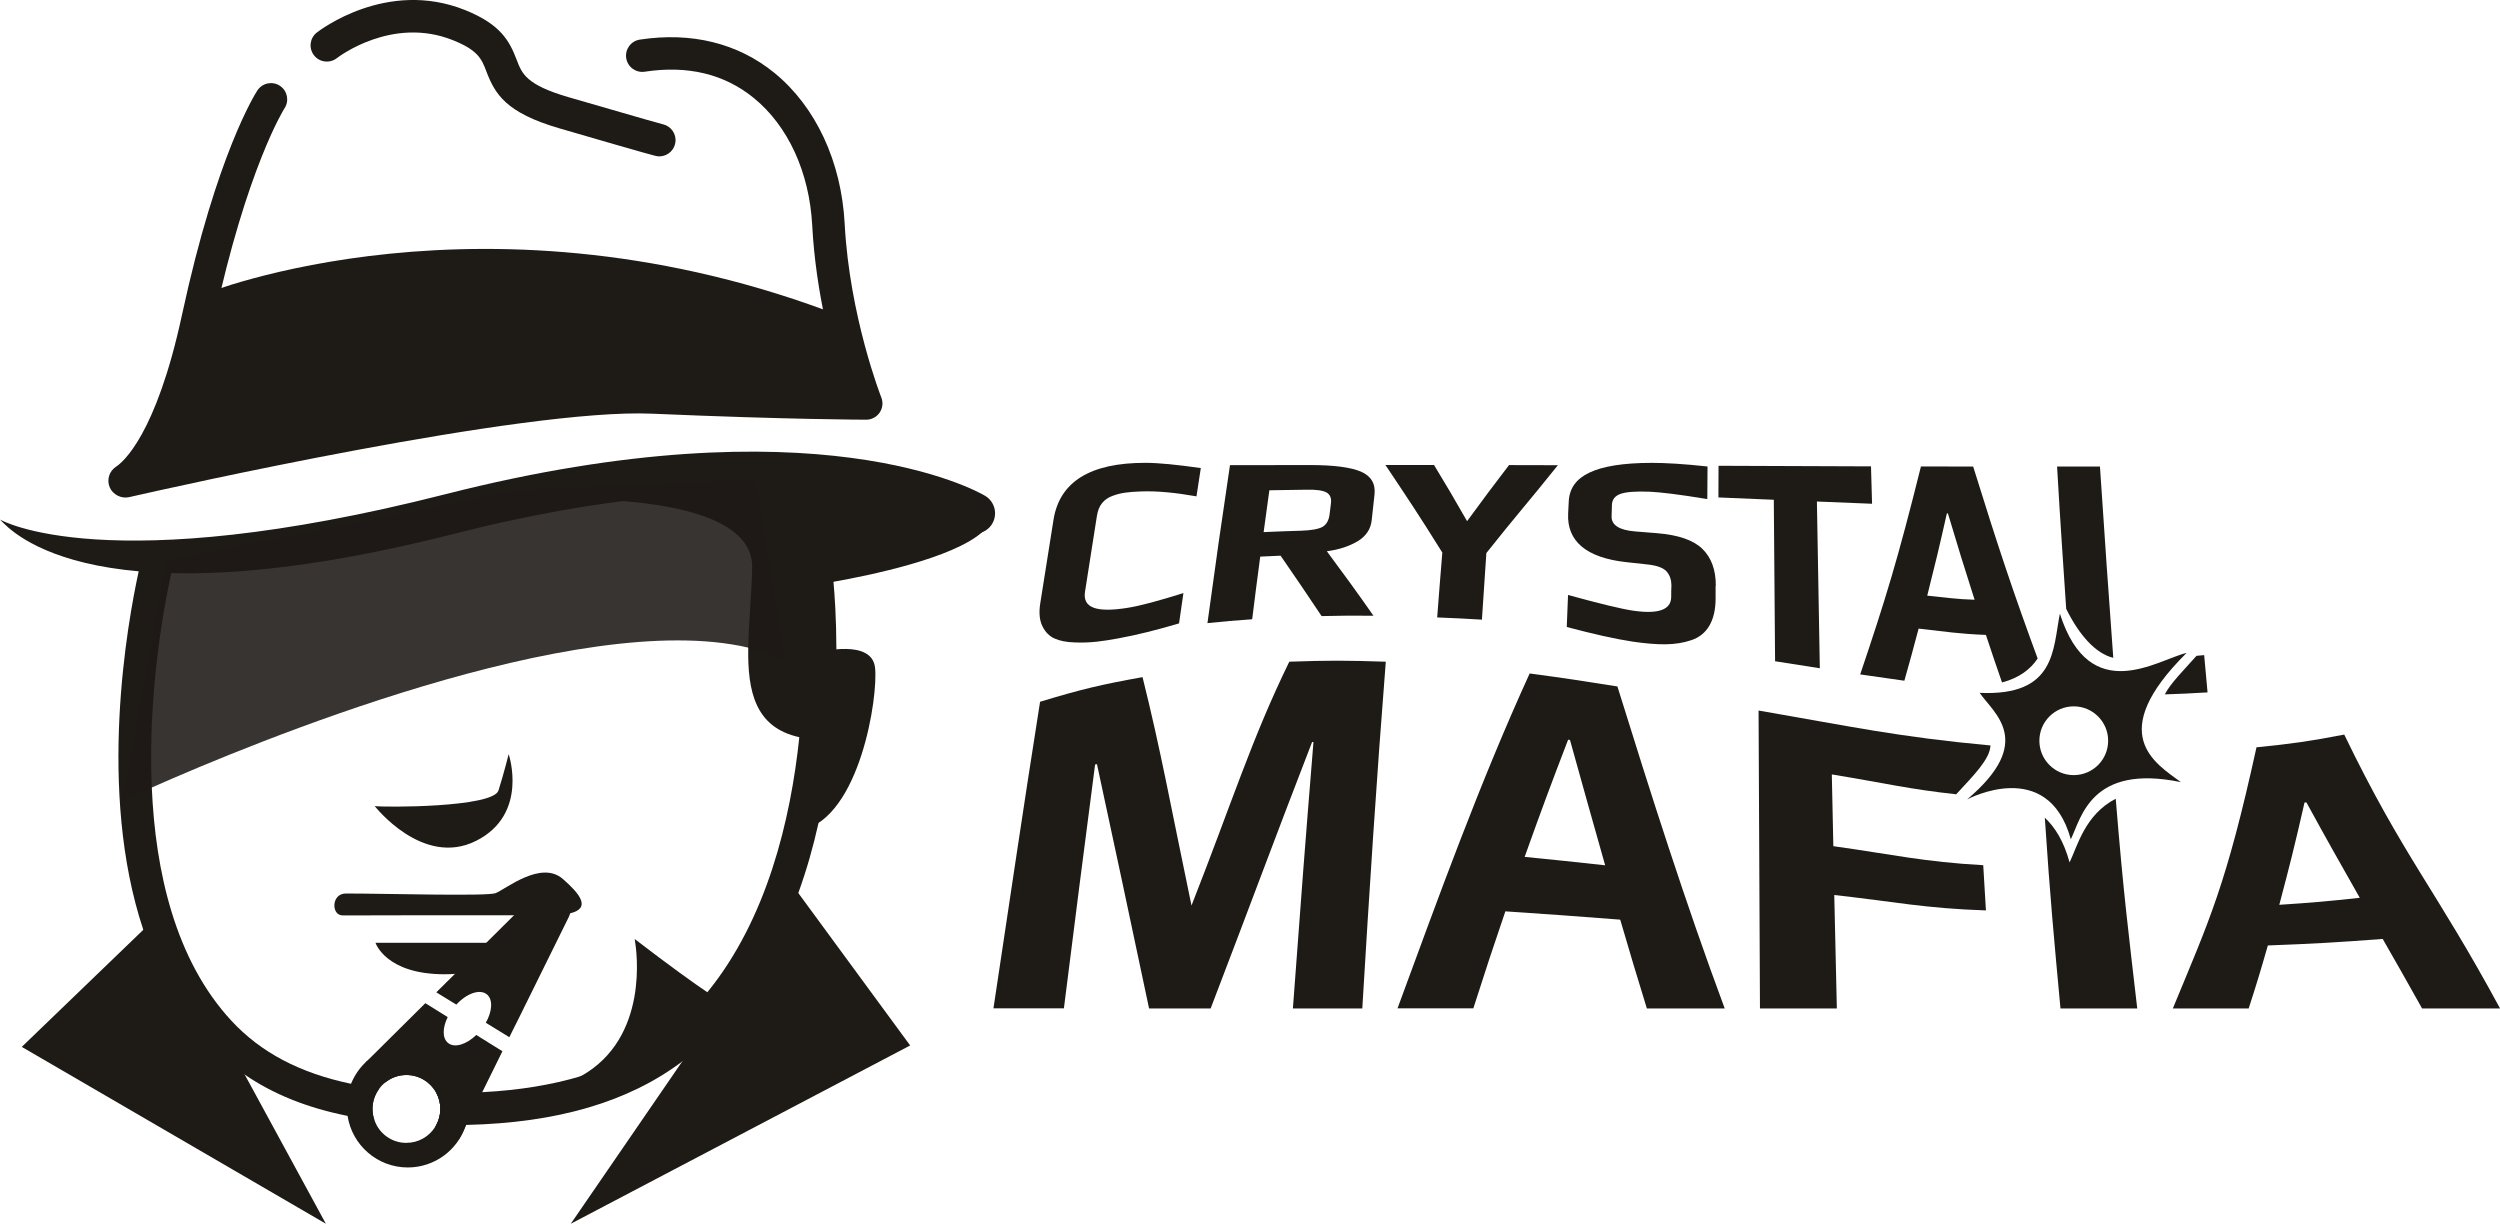 <svg xmlns="http://www.w3.org/2000/svg" id="Layer_2" data-name="Layer 2" viewBox="0 0 1327.6 649.86"><defs><style>      .cls-1, .cls-2, .cls-3 {        fill: #1e1a16;      }      .cls-4 {        fill: #1e1b17;      }      .cls-2 {        fill-rule: evenodd;      }      .cls-3 {        opacity: .88;      }    </style></defs><g id="Layer_1-2" data-name="Layer 1"><g><g><g><path class="cls-1" d="m252.73,446.57c-28.34,14.15-53.75-18.52-53.75-18.52,4.37.73,62.83.89,65.73-8.27,2.9-9.16,5.41-19.29,5.41-19.29,0,0,10.9,31.94-17.4,46.09Z"></path><path class="cls-1" d="m302.77,485.01c-3.13.77-7.62,1.2-13.73,1.12-4.33-.04-9.82-.08-16.09-.08-34.41-.08-90.91.08-90.91.08-6.3,0-6.11-11.64,1.55-11.64,21.27,0,75.13,1.55,79.58-.19,5.53-2.2,24.17-17.67,35.77-7.5,9.09,7.97,15.08,15.47,3.83,18.21Z"></path><path class="cls-1" d="m271.8,500.67s-3.94,14.69-30.2,16.51h-.04c-1.74.12-3.6.19-5.53.19-31.28,0-36.62-16.7-36.62-16.7h72.38Z"></path><g><path class="cls-1" d="m526.9,278.14c-1.78,2.99-4.78,4.77-7.99,5.15-2.31.27-4.67-.19-6.81-1.46-.94-.58-83-46.14-270.21,1.47-191.08,48.63-235.68-.81-241.89-7.42.34.26,56.31,32.4,236.56-13.44,196.68-50.08,282.34-1.68,286.64.89,5.1,3.09,6.74,9.71,3.7,14.8Z"></path><path class="cls-1" d="m460.99,222.81c-.33.04-.67.06-1.01.06-.4,0-40.93-.05-113.81-3.19-68.12-2.93-256.44,39.49-277.69,44.34-4.12.91-8.6-1.39-10.22-5.24-1.68-3.99-.26-8.6,3.37-10.96,3.43-2.22,21.21-16.54,35.04-80.72,18.43-85.53,39.14-117.74,40.01-119.07,2.62-3.99,7.97-5.09,11.94-2.48,3.97,2.61,5.09,7.94,2.49,11.92-.37.58-20.05,31.87-37.58,113.26-7.57,35.14-16.54,57.22-24.74,71.1,58.53-12.77,199.68-41.9,258.12-39.38,49.41,2.13,83.82,2.83,100.85,3.06-5.47-16.75-14.51-49.27-16.44-85.78-1.48-28.19-12.81-52.87-31.06-67.72-15.66-12.74-35.13-17.41-57.89-13.93-4.7.71-9.11-2.51-9.83-7.21-.72-4.71,2.51-9.11,7.22-9.83,27.35-4.19,52.07,1.88,71.39,17.6,22.03,17.92,35.66,47.15,37.4,80.19,2.59,49.18,19.29,91.83,19.46,92.25,1.05,2.66.72,5.66-.88,8.02-1.42,2.08-3.66,3.43-6.13,3.72Z"></path><path class="cls-1" d="m351.16,82.98c-.72.08-1.46.08-2.21-.03-.7-.1-2.17-.3-51.9-14.8-28.4-8.28-34.18-18.18-38.78-30.25-2.48-6.5-4.27-11.2-17.88-16.61-32.02-12.74-60.35,8.69-61.55,9.61-3.76,2.9-9.18,2.23-12.09-1.53-2.92-3.75-2.26-9.15,1.48-12.08,1.5-1.17,37.14-28.51,78.53-12.03,19.09,7.6,23.8,16.49,27.61,26.49,2.83,7.43,5.07,13.3,27.49,19.84,43.13,12.57,49.34,14.2,50.1,14.39,4.37.95,7.33,5.12,6.7,9.62-.55,3.97-3.73,6.93-7.53,7.37Z"></path><path class="cls-1" d="m107.92,156.31s150.97-61.53,339.68,11.95c12.52,51.76,8.31,34.38,8.31,34.38l4.07,11.6-97.04-5.11-77.71,5.85-87.27,17.64-70.49,9.8-54.06,8.74,34.52-94.86Z"></path></g><path class="cls-1" d="m526.88,275.01c-.73,2.71-2.59,5.22-5.34,7.62-15.7,13.88-59.82,22.93-78.96,26.33-5.57.97-9.01,1.47-9.01,1.47v82.28c-.97-.08-1.89-.15-2.82-.23-2.24-.23-4.33-.58-6.3-1.01-23.43-5.14-27.49-24.32-27.11-47.56.19-13.46,1.82-28.3,2.09-42.53.43-24.82-37.62-32.83-68.56-35.26-21.11-1.66-38.9-.7-38.9-.7l27.45-7.15,39.32-10.21,122,6.46,46.13,20.49Z"></path><path class="cls-1" d="m197.83,588.91c0,2.13.39,4.18,1.04,6.07-4.95-.66-9.71-1.43-14.31-2.4-21.5-4.29-39.52-11.56-54.6-21.92-7.15-4.95-13.61-10.56-19.49-16.9-16.01-17.25-27.03-37.97-34.38-60.05-24.59-73.82-8.39-162.98-2.44-190.32.97-4.52,1.7-7.35,1.89-8.16l12.45,3.21,4.1,1.04c-.04.15-.46,1.86-1.12,4.87-3.33,14.96-12.61,62.33-10.36,113.84,1.89,44.27,12.33,91.6,42.38,123.97,15.47,16.67,36.11,27.65,63.41,33.37,4.79,1.04,9.78,1.89,15,2.59-2.24,2.98-3.6,6.73-3.6,10.79Z"></path><path class="cls-1" d="m444.14,344.84c.08,24.75-1.82,57.85-9.47,92.11v.04c-2.75,12.37-6.26,24.9-10.75,37.24-10.36,28.69-25.83,56.26-48.68,78.38-4.06,3.94-8.35,7.62-12.88,11.02-28.57,21.54-66.35,32.64-114.84,33.76h-.08c-2.71.04-5.41.08-8.2.08-2.55,0-5.07-.04-7.54-.08,1.35-2.51,2.13-5.41,2.13-8.47s-.77-6.03-2.17-8.58c2.47.04,4.99.08,7.58.08,3.02,0,5.95-.04,8.89-.12,2.71-.08,5.34-.15,7.97-.31,19.53-1.01,37-3.87,52.55-8.55.04-.04.08-.08.12-.08,21.96-6.57,40.02-16.9,54.6-31.01,4.37-4.25,8.47-8.74,12.26-13.42,31.55-38.74,44.2-91.29,48.84-135.45,4.99-47.41.73-85.18.66-85.96l16.94-2.05c.08.62.27,2.51.54,5.49.62,6.84,1.51,19.53,1.55,35.88Z"></path><path class="cls-3" d="m417.11,350.72c-5.99-2.9-12.61-5.14-19.76-6.81-90.56-21.11-264.02,50.92-316.72,74.28-.54.27-1.08.5-1.62.73-6.81,3.05-11.33,5.14-13.11,5.95-.54.27-.85.39-.85.39l.23-1.31,12.41-68.36,9.28-51.35,1.04-5.8.19-1.08,185.87-37,45.36-2.09,81.7-3.71,1.16,7.11,14.81,89.05Z"></path><g><polygon class="cls-1" points="233.98 600.05 233.98 600.12 233.84 599.98 233.98 600.05"></polygon><path class="cls-1" d="m266.81,558.24l-10.71,21.73-8.58,17.4-.15.27s-.04.12-.04.15l-3.56,7.11-9.78-4.79v-.04l-.12-.12h-.04l-2.82-1.39c.27-.39.5-.77.7-1.2,1.35-2.51,2.13-5.41,2.13-8.47s-.77-6.03-2.17-8.58c-3.05-5.61-9.01-9.43-15.85-9.43-4.22,0-8.08,1.43-11.14,3.91l-2.9-2.9-7.66-7.73c.08-.12.15-.19.31-.27.08-.08.15-.15.27-.23l31.17-30.93,11.87,7.39c-2.82,5.72-2.9,11.29.23,13.77,3.44,2.75,9.67.81,14.96-4.29l13.88,8.66Z"></path><path class="cls-1" d="m302.77,485.01c-.19.7-.46,1.39-.77,2.05l-23.16,46.9-.31.58-.23.5-.08.19-4.25,8.58-.7,1.31-.27.66-.35.62-2.17,4.41-12.49-7.69c3.48-6.15,3.87-12.45.5-15.12-3.75-2.94-10.71-.46-16.16,5.49l-10.63-6.53,5.41-5.37.23-.23.31-.31.54-.5,3.36-3.36h.04l2.9-2.94,1.55-1.47.5-.54h.04l.46-.5,11.17-11.06,14.73-14.62,11.64-11.52c3.75-3.63,9.74-4.14,14-1.08,3.71,2.67,5.26,7.35,4.18,11.56Z"></path></g><path class="cls-1" d="m248.13,580.28c-3.32-14.38-16.24-25.13-31.59-25.13-8.39,0-16.05,3.21-21.85,8.51-.12.08-.19.15-.27.23-.15.08-.23.15-.31.27-3.32,3.17-5.95,7.04-7.69,11.37-1.47,3.71-2.28,7.77-2.28,12.03,0,1.7.12,3.4.43,5.03,2.4,15.51,15.82,27.38,31.98,27.38,14.31,0,26.45-9.28,30.78-22.16,0-.04.04-.12.04-.15.04-.08.04-.19.08-.27.97-3.09,1.51-6.42,1.51-9.82,0-2.51-.27-4.91-.81-7.27Zm-32.33,26.64c-7.81,0-14.46-4.95-16.9-11.95h-.04c-.66-1.89-1.04-3.94-1.04-6.07,0-4.06,1.35-7.81,3.6-10.79.93-1.28,2.01-2.4,3.25-3.33,3.05-2.47,6.92-3.91,11.14-3.91,6.84,0,12.8,3.83,15.85,9.43,1.39,2.55,2.17,5.45,2.17,8.58s-.77,5.95-2.13,8.47c-.19.43-.42.81-.7,1.2-3.17,5.03-8.78,8.35-15.2,8.35Z"></path><path class="cls-1" d="m435.49,346.25s27.37-7.07,29.18,8.17c1.82,15.25-7.99,79.51-38.85,86.41l9.66-94.58Z"></path><path class="cls-1" d="m386.95,533.34l-6.23,3.56-31.98,18.17c-.46,2.94-.81,4.99-.81,4.99l-26.95,19.99s-68.94,13.77-20.73-4.72c3.02-1.16,5.8-2.47,8.39-3.91.04-.04.08-.08.12-.08,35.92-20.3,29.39-66.24,28.38-72.08,0-.12-.08-.23-.08-.35v-.15c-.04-.08-.04-.12-.04-.12,19.45,14.89,31.32,23.39,38.59,28.27,4.06,2.71,6.69,4.29,8.35,5.18,2.71,1.51,2.98,1.24,2.98,1.24Z"></path><path class="cls-1" d="m337.07,498.77v.15c-.04-.15-.04-.27-.04-.27,0,0,0,.04.04.12Z"></path></g><polygon class="cls-1" points="423.82 474.09 483.33 555.18 303.11 649.86 423.82 474.09"></polygon><polygon class="cls-1" points="83.99 486.15 11.56 555.94 173.05 649.86 83.99 486.15"></polygon></g><g><path class="cls-2" d="m1101.25,375.1c-10.08,0-18.26,8.18-18.26,18.26s8.18,18.26,18.26,18.26,18.26-8.18,18.26-18.26-8.18-18.26-18.26-18.26Zm-56.58,49.38c36.35-30.75,14.08-45.64,6.61-56.55,40.66,1.86,38.82-23.29,42.6-42.06,15.95,49.95,52.04,24.36,67.28,20.86-43.57,43.23-16.56,58.58-3.03,68.61-47.87-9.9-52.92,19.1-58.44,30.36-12.19-44.2-55.01-21.21-55.01-21.21Z"></path><g id="Layer_1-2" data-name="Layer 1-2"><g><path class="cls-4" d="m626.14,331.04c-11.48,3.41-22.27,6.14-32.45,8-4.09.74-7.88,1.36-11.42,1.74-3.54.37-7.45.56-11.66.37-4.22-.12-7.76-.81-10.55-2.05-2.79-1.24-4.96-3.41-6.51-6.58-1.55-3.16-1.92-7.26-1.12-12.22,2.79-17.68,4.22-26.49,7.01-44.18,3.16-20.23,19.42-30.34,48.64-30.34,7.2,0,17.06.99,29.6,2.79-.93,5.96-1.36,9-2.3,15.01-11.29-1.99-21.1-2.92-29.41-2.61-3.35.12-6.08.31-8.19.62-2.17.25-4.41.81-6.82,1.68-2.42.87-4.34,2.17-5.71,3.91-1.43,1.74-2.3,4.03-2.73,6.7-2.54,16.07-3.78,24.14-6.33,40.33-1.36,8.62,6.08,11.17,22.34,8.62,7.14-1.12,17.19-3.91,29.91-7.88-.93,6.33-1.36,9.55-2.3,16.01v.06Z"></path><path class="cls-4" d="m720.92,287.47c4.47-2.73,7.01-6.45,7.51-11.23.62-5.52.87-8.25,1.49-13.59.62-5.83-1.8-9.86-7.26-12.22-5.46-2.3-14.39-3.47-26.87-3.47-17.06.06-25.56.06-42.62.06-4.78,32.14-7.2,48.89-11.97,83.88,9.49-.99,14.27-1.36,23.76-2.05,1.68-13.59,2.54-20.23,4.28-33.26,4.34-.19,6.45-.31,10.8-.5,8.56,12.47,12.91,18.74,21.78,32.08,10.98-.25,16.44-.31,27.42-.19h.12c-10.11-14.46-15.08-21.16-24.76-34.25,6.33-.81,11.79-2.61,16.32-5.27Zm-18.61-7.69c-2.11,1.18-5.89,1.86-11.35,2.05-7.94.25-11.91.37-19.92.74,1.24-9,1.8-13.46,3.04-22.21,7.88-.12,11.79-.19,19.67-.31,5.09-.12,8.62.37,10.61,1.43,1.92,1.05,2.79,2.98,2.42,5.83-.31,2.17-.43,3.29-.68,5.52-.37,3.41-1.67,5.71-3.78,6.95Z"></path><path class="cls-4" d="m827.35,246.97c-14.83,18.61-22.46,27.05-38.03,46.72-.93,13.53-1.43,20.66-2.36,35.37-9.49-.56-14.27-.81-23.76-1.18,1.12-14.33,1.61-21.16,2.73-34.43-12.47-20.04-18.49-28.98-30.22-46.53h25.81c6.89,11.35,10.36,17.25,17.56,29.84,9.06-12.35,13.53-18.37,22.27-29.78,10.36,0,15.57,0,26,.06v-.06Z"></path><path class="cls-4" d="m911.05,311.19v6.58c0,5.89-1.12,10.73-3.29,14.46-2.17,3.72-5.34,6.27-9.49,7.69-4.16,1.43-8.75,2.17-13.71,2.23-4.96.06-10.8-.43-17.62-1.43-9.43-1.43-21.1-4.09-34.93-7.76.31-6.89.43-10.3.68-17,16.63,4.53,28.29,7.45,34.93,8.38,13.09,1.86,19.73-.56,19.85-7.2,0-2.48,0-3.72.12-6.2,0-2.85-.74-5.27-2.42-7.32-1.68-1.99-5.03-3.29-10.11-3.85-4.53-.5-6.82-.74-11.35-1.24-21.34-2.3-31.71-11.17-30.96-25.87.12-2.48.19-3.72.31-6.2.31-7.2,4.03-12.22,11.04-15.51,7.01-3.35,18.06-5.15,33.07-5.15,7.26,0,17.12.56,29.6,1.92,0,6.89-.06,10.36-.12,17.31-14.89-2.48-25.07-3.66-30.53-3.91-7.57-.31-12.72.12-15.64,1.18-2.85,1.05-4.34,2.92-4.47,5.71-.06,2.48-.12,3.72-.19,6.2-.12,4.59,4.03,7.32,12.53,8,4.65.37,6.95.56,11.6.93,11.29.93,19.3,3.66,24.07,8.31,4.78,4.65,7.2,11.23,7.14,19.61l-.12.12Z"></path><path class="cls-4" d="m994.07,267.51c-11.73-.5-17.56-.68-29.22-1.18.62,36.36.93,54.04,1.55,88.54-9.49-1.49-14.27-2.23-23.76-3.72-.25-33.88-.43-51.06-.68-85.75-11.79-.5-17.62-.74-29.41-1.24,0-6.76,0-10.11.06-16.81,32.39.12,48.58.19,80.97.31.19,8.07.31,12.04.56,19.92l-.06-.06Z"></path><path class="cls-4" d="m1047.83,247.76c-11.11,0-16.63-.06-27.73-.06-12.28,49.33-18.74,70.36-32.26,110.44,9.37,1.36,14.08,2.05,23.45,3.35,3.04-10.8,4.59-16.32,7.57-27.67,14.33,1.61,21.47,2.79,35.74,3.35,3.47,10.42,5.46,16.38,8.56,25.25,9.25-2.48,15.08-7.01,18.92-12.72-12.66-34.37-20.66-58.14-34.25-101.94Zm.74,70.73c-10.05-.31-15.08-1.18-25.13-2.17,4.22-16.75,6.33-25.44,10.42-43.68h.56c5.58,18.61,8.44,28.04,14.15,45.79v.06Z"></path><path class="cls-4" d="m1122.23,349.33c-9.31-2.23-18.05-11.98-25-26-1.55-23.64-2.92-42.25-4.84-75.57h22.77c2.85,42.44,4.22,62.79,7.07,101.57Z"></path><path class="cls-4" d="m1172.3,367.69c-8.56.5-15.88.87-22.71,1.06,3.16-6.08,10.14-12.91,16.84-20.48,1.99-.12,1.83-.25,4.07-.37.74,8,1.12,11.97,1.8,19.79Z"></path><path class="cls-4" d="m723.43,535.54h-36.85c4.41-59.94,6.58-88.23,10.92-141.46h-.74c-20.72,53.54-31.52,83.14-53.86,141.46h-32.7c-11.91-56.46-17.43-82.15-27.67-129.74-.37.06-.62.12-.99.19-6.64,50.88-9.93,76.81-16.57,129.49h-37.41c9.93-65.64,14.83-99.83,24.76-162.81,21.78-6.64,32.64-9.18,54.41-13.09,9.68,38.78,14.89,68.06,26,121.3,21.53-54.79,31.89-88.41,51.93-129.49,20.47-.74,30.77-.68,51.25,0-4.84,61.3-8.81,122.66-12.47,184.03v.12Z"></path><path class="cls-4" d="m858.91,364.53c-18.68-2.98-27.98-4.4-46.6-6.89-26.49,58.01-48.15,118.01-70.17,177.82h40.27c6.89-21.53,10.3-31.89,17-51.5,24.38,1.61,36.61,2.54,60.99,4.41,5.58,18.99,8.38,28.54,14.15,47.15h41.32v-.06c-20.91-56.21-39.15-113.67-56.96-170.93Zm-49.26,90.52c9.43-26.37,14.02-38.65,23.08-62.23.37.06.62.12.99.12,7.26,25.93,10.98,39.52,18.68,66.57-17.06-1.86-25.62-2.79-42.75-4.47Z"></path><path class="cls-4" d="m1054.6,483.47c-32.2-1.06-48.33-4.59-80.53-8.19.56,24.76.81,36.79,1.37,60.25h-40.83c-.31-62.42-.43-93.94-.74-158.21,49.26,8.5,74.02,14.02,123.16,18.55-.31,7.32-8.9,15.82-18.21,25.93-25.19-2.73-36.95-5.77-66.05-10.55.31,15.45.5,23.08.81,38.1,31.83,4.47,47.77,8.31,79.6,10.11.56,9.86.87,14.7,1.43,24.01Z"></path><path class="cls-4" d="m1134.95,535.52h-40.76c-3.41-36.85-5.52-58.94-8.31-101.26,5.46,5.03,10.11,12.59,13.15,23.7,4.16-8.5,8.07-25.31,24.51-33.81,4.16,51.19,6.76,70.86,11.42,111.37Z"></path><path class="cls-4" d="m1244.89,390.09c-18.68,3.6-27.98,4.9-46.6,6.76-16.19,73.77-25.07,91.76-44.42,138.67h40.27c4.16-12.84,6.2-19.54,10.18-33.44,24.38-.93,36.61-1.61,60.99-3.47,8.25,14.46,12.47,21.78,20.91,36.92h41.32l.06-.06c-34.62-64.03-51.19-80.22-82.71-145.37Zm-34.5,90.4c5.52-20.78,8.25-31.64,13.4-54.29.37-.06.62-.12.99-.12,11.17,20.41,16.81,30.34,28.35,50.69-17.06,1.86-25.62,2.61-42.75,3.72Z"></path></g></g></g></g></g></svg>